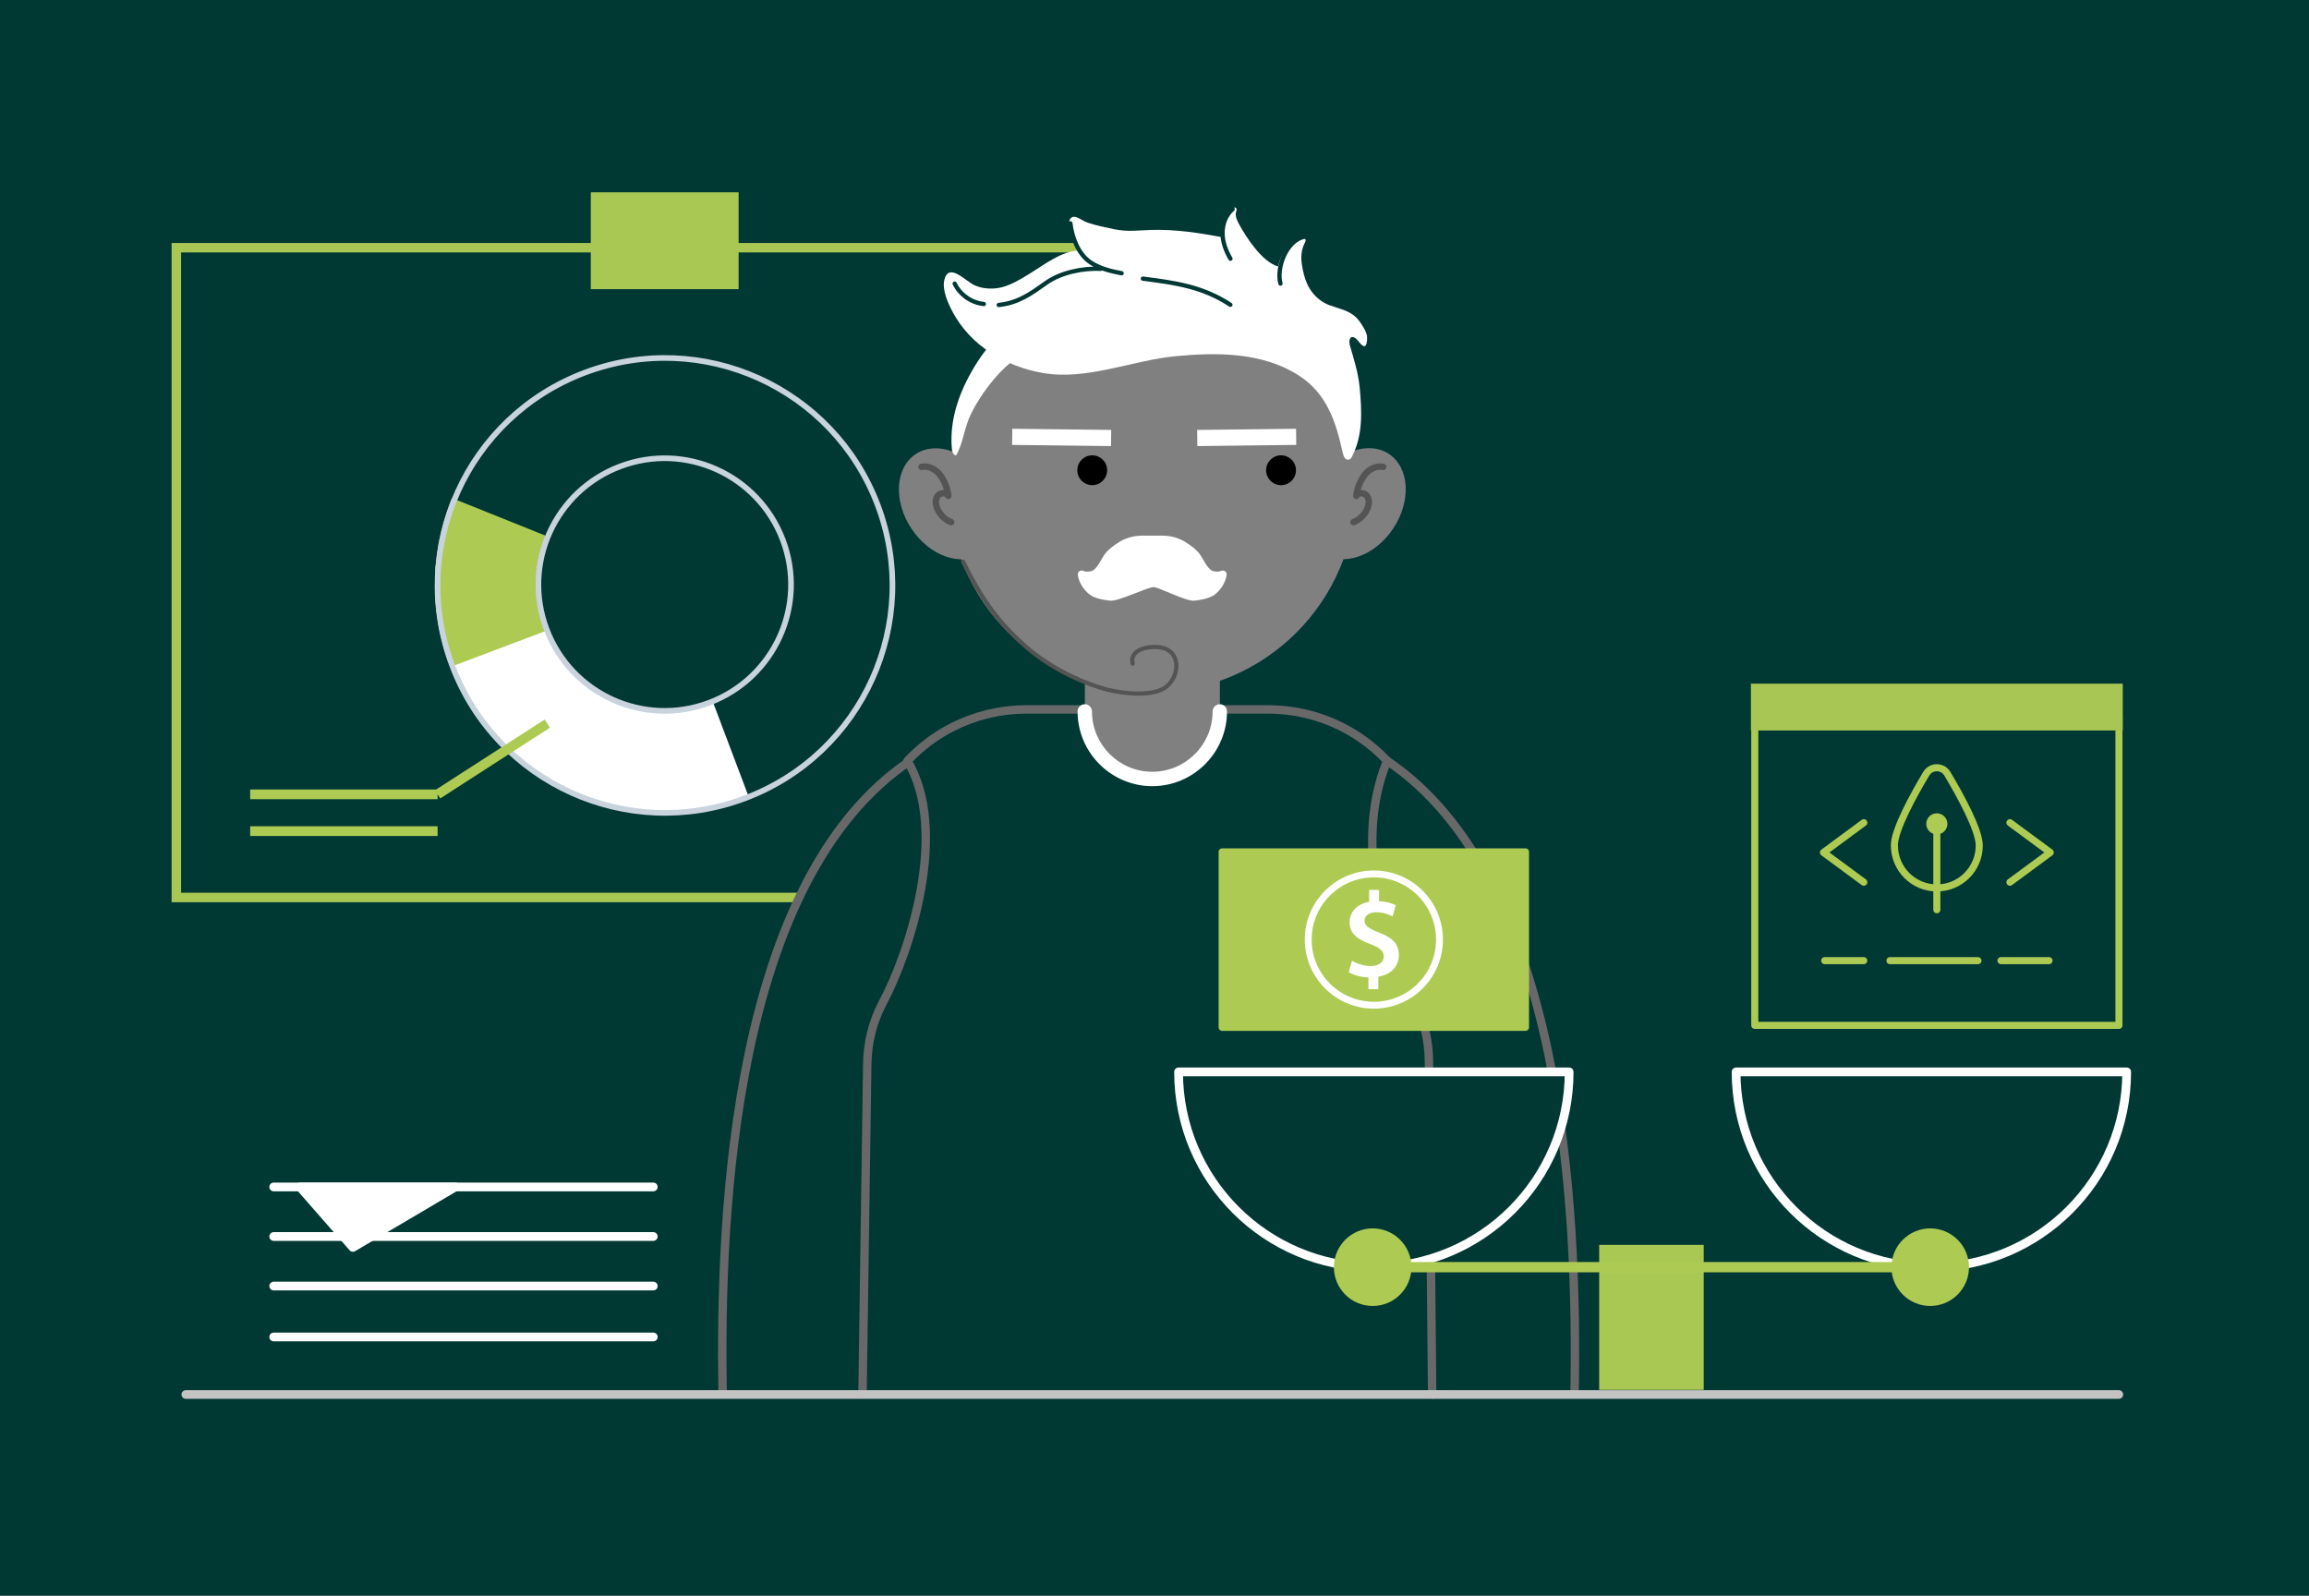 <svg width="356" height="246" viewBox="0 0 356 246" fill="none" xmlns="http://www.w3.org/2000/svg">
<rect x="0" y="0" width="356" height="246" fill="#333333" stroke="none"/>
<g clip-path="url(#clip0_1_2065)">
<path d="M356 0H0V246H356V0Z" fill="#003834"/>
<path d="M177.78 38.19H27.19V138.37H177.78V38.19Z" fill="#003834" stroke="#A9C753" stroke-width="1.46" stroke-miterlimit="10"/>
<path d="M109.36 108.34C99.3 112.14 88.07 107.06 84.27 97C83.39 94.68 83 92.3 83.02 89.96C77.97 88.36 72.74 87.32 67.47 86.54C66.93 91.8 67.56 97.27 69.55 102.56C76.36 120.59 96.37 129.77 114.44 123.24C114.6 123.18 115.24 122.94 115.24 122.94L109.68 108.21C109.68 108.21 109.47 108.3 109.36 108.34Z" fill="white" stroke="white" stroke-width="0.43" stroke-miterlimit="10"/>
<path d="M69.79 77.07C69.79 77.07 69.6 77.54 69.52 77.78C66.86 84.87 66.47 92.84 68.86 100.54C69.07 101.21 69.55 102.56 69.55 102.56L84.27 97C82.57 92.49 82.65 87.74 84.16 83.53C84.23 83.33 84.39 82.93 84.39 82.93L69.79 77.07Z" fill="#ADCB53" stroke="#ADCB53" stroke-width="0.43" stroke-miterlimit="10"/>
<path d="M109.36 108.34C99.3 112.14 88.07 107.06 84.27 97C80.47 86.94 85.55 75.71 95.61 71.91C105.67 68.11 116.9 73.19 120.7 83.25C124.5 93.31 119.42 104.54 109.36 108.34ZM114.91 123.06C96.79 129.9 76.57 120.76 69.73 102.64C62.89 84.52 72.03 64.3 90.15 57.46C108.27 50.62 128.49 59.76 135.33 77.88C142.17 96 133.03 116.22 114.91 123.06Z" stroke="#C8D3DD" stroke-width="0.87" stroke-miterlimit="10"/>
<path d="M113.88 29.65H91.09V44.58H113.88V29.65Z" fill="#A9C753"/>
<path d="M38.57 122.47H67.47" stroke="#ADCB53" stroke-width="1.5" stroke-miterlimit="10"/>
<path d="M38.57 128.14H67.47" stroke="#ADCB53" stroke-width="1.5" stroke-miterlimit="10"/>
<path d="M67.47 122.47L84.39 111.56" stroke="#ADCB53" stroke-width="1.5" stroke-miterlimit="10"/>
<path d="M227.67 132.25C224.61 127.22 220.79 122.49 216.09 118.9C215.19 118.21 214.38 117.91 213.65 117.9C213.73 117.7 213.8 117.5 213.88 117.3C212.61 115.96 211.2 114.75 209.66 113.71C205.62 110.98 200.75 109.39 195.51 109.39H158.29C154.22 109.39 150.37 110.35 146.96 112.06C144.3 113.39 141.93 115.19 139.91 117.33C140.02 117.51 140.12 117.7 140.22 117.89C138.42 118.56 136.7 119.93 134.7 121.85C132.47 124 130.44 126.34 128.69 128.89C112.02 153.18 110.88 186.46 111.42 214.99L133 214.42V214.99H220.82V213.89L242.77 214.99C243.29 187.72 242.25 156.21 227.67 132.24V132.25Z" fill="#003834"/>
<path d="M220.81 215L220.31 163.53C220.28 160.37 219.53 157.26 218.11 154.43C214.48 147.24 208.15 131.28 213.87 117.29C212.6 115.95 211.19 114.74 209.65 113.7C205.61 110.97 200.74 109.38 195.5 109.38H158.28C154.21 109.38 150.36 110.34 146.95 112.05C144.29 113.38 141.92 115.18 139.9 117.32C146.37 127.98 140.33 146.68 136.1 154.6C134.54 157.53 133.75 160.8 133.71 164.12L132.98 214.98" stroke="#686868" stroke-width="1.3" stroke-linecap="round" stroke-linejoin="round"/>
<path d="M140.31 117.3C113.26 135.52 110.87 186.12 111.42 215" stroke="#686868" stroke-width="1.3" stroke-miterlimit="10"/>
<path d="M213.87 117.3C240.92 135.52 243.31 186.12 242.76 215" stroke="#686868" stroke-width="1.3" stroke-miterlimit="10"/>
<path d="M174.06 96.19H181.27C185.03 96.19 188.08 99.24 188.08 103V109.69C188.08 115.44 183.41 120.1 177.67 120.1C171.92 120.1 167.26 115.43 167.26 109.69V103C167.26 99.24 170.31 96.19 174.07 96.19H174.06Z" fill="#808080"/>
<path d="M188.07 109.69C188.07 115.42 183.38 120.1 177.66 120.1C171.93 120.1 167.25 115.41 167.25 109.69" stroke="white" stroke-width="2.22" stroke-linecap="round" stroke-linejoin="round"/>
<g style="mix-blend-mode:multiply" opacity="0.5">
<path d="M172.43 87.36H183.33C186.19 87.36 188.51 89.68 188.51 92.54V102.16C188.51 107.19 184.42 111.28 179.39 111.28H176.38C171.35 111.28 167.26 107.19 167.26 102.16V92.54C167.26 89.68 169.58 87.36 172.44 87.36H172.43Z" fill="#808080"/>
</g>
<path d="M177.66 106.74C195.013 106.74 209.08 92.673 209.08 75.32C209.08 57.967 195.013 43.9 177.66 43.9C160.307 43.9 146.24 57.967 146.24 75.32C146.24 92.673 160.307 106.74 177.66 106.74Z" fill="#808080"/>
<path d="M214.829 81.449C217.623 77.211 217.313 72.078 214.136 69.984C210.959 67.889 206.119 69.626 203.325 73.863C200.531 78.1 200.841 83.233 204.018 85.328C207.195 87.423 212.035 85.686 214.829 81.449Z" fill="#808080"/>
<path d="M151.311 85.347C154.488 83.252 154.798 78.119 152.004 73.882C149.21 69.645 144.37 67.908 141.193 70.003C138.017 72.097 137.706 77.23 140.5 81.468C143.294 85.705 148.134 87.442 151.311 85.347Z" fill="#808080"/>
<path d="M208.68 80.5C209.66 80.12 210.46 79.31 210.85 78.34C211.09 77.73 211.15 76.99 210.76 76.46C210.37 75.93 209.41 75.87 209.12 76.46C209.23 75.35 209.7 74.17 210.36 73.27C211.02 72.37 212.16 71.75 213.26 71.98" stroke="#545454" stroke-width="0.99" stroke-linecap="round" stroke-linejoin="round"/>
<path d="M146.65 80.5C145.67 80.12 144.87 79.31 144.48 78.34C144.24 77.73 144.18 76.99 144.57 76.46C144.96 75.93 145.92 75.87 146.21 76.46C146.1 75.35 145.63 74.17 144.97 73.27C144.31 72.37 143.17 71.75 142.07 71.98" stroke="#545454" stroke-width="0.99" stroke-linecap="round" stroke-linejoin="round"/>
<path d="M156.89 49.44C154.32 51.09 152.31 53.31 150.77 55.69C148.21 59.65 146.34 64.29 146.75 69.09C146.79 69.56 146.94 70.13 147.4 70.24C148.52 68.32 148.68 65.9 149.67 63.89C150.74 61.73 152.12 59.71 153.72 57.92C155.34 56.11 157.23 54.65 159.27 53.76L156.89 49.44Z" fill="white"/>
<path d="M205.14 47.1C206.71 47.71 208.35 47.87 209.57 49.49C210 50.06 210.65 51.09 210.76 51.8C210.81 52.11 210.82 53.75 210.11 53.3C209.73 53.06 209.51 52.63 209.18 52.32C208.19 51.4 207.89 52.44 208.13 53.28C208.75 55.4 209.42 57.51 209.63 59.72C209.97 63.37 210.18 67.12 208.4 70.5C208.31 70.66 208.17 70.8 207.99 70.85C207.43 71.02 207.14 70.37 207.03 69.86C205.99 65.06 204.58 60.7 200.31 57.93C194.72 54.3 187.7 54.31 181.31 54.91C174.54 55.55 167.57 58.71 160.7 57.49C155.05 56.49 149.67 53.31 146.91 48.15C146.2 46.82 145.2 44.69 145.61 43.11C146.3 40.44 148.78 43.27 150.21 43.96C151.49 44.57 153.18 44.63 154.53 44.27C155.27 44.07 155.98 43.76 156.66 43.41C157.35 43.05 158.03 42.64 158.69 42.23C161.03 40.8 163.7 38.66 166.53 38.6C165.59 38.62 164.54 34.51 164.94 33.84C165.56 32.8 166.73 34.01 167.64 34.31C169 34.77 170.44 35.06 171.84 35.35C173.9 35.77 175.46 35.51 177.5 35.45C181.21 35.34 184.83 35.9 188.46 36.57C187.85 34.98 188.81 32.95 190.19 32.05C190.3 31.98 190.45 31.97 190.55 32.05C190.74 32.18 190.64 32.44 190.58 32.65C190.4 33.29 190.71 33.96 191.03 34.55C192.19 36.68 194.59 40.36 197.04 41.08C197.54 39.1 198.65 37.34 200.75 36.7C200.9 36.65 201.07 36.68 201.18 36.79C201.41 37 201.26 37.28 201.14 37.51C200.62 38.5 200.55 39.67 200.72 40.77C201.08 43.05 201.71 44.91 203.59 46.31C204.07 46.66 204.57 46.9 205.07 47.1H205.14Z" fill="white"/>
<path d="M168.4 74.8C169.67 74.8 170.7 73.77 170.7 72.5C170.7 71.23 169.67 70.2 168.4 70.2C167.13 70.2 166.1 71.23 166.1 72.5C166.1 73.77 167.13 74.8 168.4 74.8Z" fill="black"/>
<path d="M197.51 74.8C198.78 74.8 199.81 73.77 199.81 72.5C199.81 71.23 198.78 70.2 197.51 70.2C196.24 70.2 195.21 71.23 195.21 72.5C195.21 73.77 196.24 74.8 197.51 74.8Z" fill="black"/>
<path d="M165.03 34.43C165.29 36.62 166.24 39.18 168.13 40.45C169.55 41.4 171.25 41.81 172.93 42.13" stroke="#003834" stroke-width="0.66" stroke-linecap="round" stroke-linejoin="round"/>
<path d="M201.13 36.5C198.37 37 196.74 41.28 197.42 43.72" stroke="#003834" stroke-width="0.66" stroke-linecap="round" stroke-linejoin="round"/>
<path d="M190.05 32.25C188.99 33.15 188.48 34.57 188.49 35.96C188.5 37.35 189.01 38.69 189.71 39.89" stroke="#003834" stroke-width="0.66" stroke-linecap="round" stroke-linejoin="round"/>
<path d="M153.98 47.02C157.01 46.7 158.93 45.29 161.28 43.62C163.6 41.98 166.95 41.32 169.74 41.44" stroke="#003834" stroke-width="0.66" stroke-linecap="round" stroke-linejoin="round"/>
<path d="M147.19 43.73C148.02 45.45 149.79 46.69 151.69 46.87" stroke="#003834" stroke-width="0.66" stroke-linecap="round" stroke-linejoin="round"/>
<path d="M176.21 42.96C181.18 43.6 185.39 44.16 189.7 46.99" stroke="#003834" stroke-width="0.66" stroke-linecap="round" stroke-linejoin="round"/>
<path d="M156.06 67.35L171.31 67.53" stroke="white" stroke-width="2.49" stroke-miterlimit="10"/>
<path d="M184.59 67.53L199.84 67.35" stroke="white" stroke-width="2.49" stroke-miterlimit="10"/>
<path d="M188.35 87.99C188.14 88.06 187.94 88.11 187.88 88.12C187.44 88.17 186.91 88.09 186.57 87.78C185.75 87.03 185.4 85.81 184.61 85C184.16 84.54 183.65 84.14 183.1 83.8C181.96 82.97 180.56 82.58 179.15 82.58H176.16C174.75 82.58 173.35 82.97 172.21 83.8C171.66 84.14 171.16 84.54 170.7 85C169.91 85.8 169.56 87.03 168.74 87.78C168.4 88.09 167.88 88.17 167.43 88.12C167.37 88.12 167.18 88.06 166.96 87.99C166.55 87.85 166.13 88.18 166.18 88.61C166.31 89.82 167.16 91.05 168.05 91.7C168.13 91.76 168.22 91.82 168.32 91.87C169.13 92.33 170.3 92.52 171.16 92.61C172.43 92.75 176.91 90.52 177.86 90.52C178.67 90.52 182.87 92.75 184.14 92.61C185.01 92.52 186.18 92.32 186.98 91.87C187.07 91.82 187.16 91.76 187.25 91.7C188.14 91.05 188.98 89.82 189.12 88.61C189.17 88.18 188.75 87.85 188.34 87.99H188.35Z" fill="white"/>
<path d="M148.5 86.59C151.45 92.64 154.18 96.2 158.12 99.65C161.39 102.52 165.6 104.76 169.76 106.06C172.21 106.83 176.56 107.42 179.01 106.36C181.67 105.21 182.43 100.95 179.49 99.95C177.99 99.44 174.02 99.79 174.63 102.33" stroke="#545454" stroke-width="0.64" stroke-linecap="round" stroke-linejoin="round"/>
<path d="M28.65 215H326.68" stroke="#C3C3C3" stroke-width="1.34" stroke-linecap="round" stroke-linejoin="round"/>
<path d="M100.72 198.28H42.2" stroke="white" stroke-width="1.35" stroke-linecap="round" stroke-linejoin="round"/>
<path d="M100.72 206.13H42.2" stroke="white" stroke-width="1.35" stroke-linecap="round" stroke-linejoin="round"/>
<path d="M100.72 190.64H42.2" stroke="white" stroke-width="1.35" stroke-linecap="round" stroke-linejoin="round"/>
<path d="M100.72 183H42.2" stroke="white" stroke-width="1.35" stroke-linecap="round" stroke-linejoin="round"/>
<path d="M46.25 183L54.41 192.32L70.2 183H46.25Z" fill="white" stroke="white" stroke-width="1.35" stroke-linejoin="round"/>
<path d="M241.93 165.26C241.93 181.89 228.45 195.37 211.82 195.37C195.19 195.37 181.71 181.89 181.71 165.26H241.93Z" fill="#013834" stroke="white" stroke-width="1.35" stroke-linecap="round" stroke-linejoin="round"/>
<path d="M327.89 165.26C327.89 181.89 314.41 195.37 297.78 195.37C281.15 195.37 267.67 181.89 267.67 165.26H327.89Z" fill="#013834" stroke="white" stroke-width="1.35" stroke-linecap="round" stroke-linejoin="round"/>
<path d="M262.68 191.93H246.56V214.28H262.68V191.93Z" fill="#A9C753"/>
<path d="M211.34 195.37H297.9" stroke="#ADCB53" stroke-width="1.59" stroke-linecap="round" stroke-linejoin="round"/>
<path d="M211.64 201.35C208.34 201.35 205.66 198.67 205.66 195.37C205.66 192.07 208.34 189.39 211.64 189.39C214.94 189.39 217.62 192.07 217.62 195.37C217.62 198.67 214.94 201.35 211.64 201.35Z" fill="#ADCB53"/>
<path d="M297.6 201.35C300.9 201.35 303.58 198.67 303.58 195.37C303.58 192.07 300.9 189.39 297.6 189.39C294.3 189.39 291.62 192.07 291.62 195.37C291.62 198.67 294.3 201.35 297.6 201.35Z" fill="#ADCB53"/>
<path d="M235.2 131.34H188.43V158.39H235.2V131.34Z" fill="#ADCB53" stroke="#ADCB53" stroke-width="1.09" stroke-linecap="round" stroke-linejoin="round"/>
<path d="M210.98 152.51V150.7C209.8 150.66 208.63 150.33 207.95 149.88L208.45 148.12C209.18 148.55 210.23 148.94 211.37 148.94C212.51 148.94 213.35 148.36 213.35 147.46C213.35 146.62 212.7 146.08 211.31 145.57C209.35 144.86 208.08 143.96 208.08 142.22C208.08 140.61 209.2 139.38 211.09 139.04V137.21H212.62V138.95C213.8 138.99 214.6 139.27 215.2 139.57L214.7 141.29C214.25 141.08 213.43 140.65 212.16 140.65C210.89 140.65 210.38 141.32 210.38 141.96C210.38 142.73 211.05 143.16 212.64 143.79C214.73 144.57 215.67 145.58 215.67 147.25C215.67 148.92 214.57 150.24 212.51 150.58V152.5H210.98V152.51Z" fill="white"/>
<path d="M211.82 154.98C217.409 154.98 221.94 150.449 221.94 144.86C221.94 139.271 217.409 134.74 211.82 134.74C206.231 134.74 201.7 139.271 201.7 144.86C201.7 150.449 206.231 154.98 211.82 154.98Z" stroke="white" stroke-width="1.06" stroke-miterlimit="10"/>
<path d="M326.7 110.29L270.55 110.47V158.09H326.7V110.29Z" stroke="#ADCB53" stroke-width="1.09" stroke-linecap="round" stroke-linejoin="round"/>
<path d="M326.69 106H270.55V112.03H326.69V106Z" fill="#A8C653" stroke="#A8C653" stroke-width="1.19" stroke-miterlimit="10"/>
<path d="M292.08 130.36C292.08 133.97 295.01 136.9 298.62 136.9C302.23 136.9 305.16 133.97 305.16 130.36C305.16 127.92 302.18 122.54 300.24 119.29C299.51 118.06 297.73 118.06 296.99 119.29C295.05 122.53 292.07 127.92 292.07 130.36H292.08Z" stroke="#ADCB53" stroke-width="1.09" stroke-linecap="round" stroke-linejoin="round"/>
<path d="M298.62 126.93V140.26" stroke="#ADCB53" stroke-width="1.09" stroke-linecap="round" stroke-linejoin="round"/>
<path d="M296.99 127.02C296.99 126.12 297.72 125.39 298.62 125.39C299.52 125.39 300.25 126.12 300.25 127.02C300.25 127.92 299.52 128.65 298.62 128.65C297.72 128.65 296.99 127.92 296.99 127.02Z" fill="#ADCB53"/>
<path d="M287.36 126.84L281.14 131.43L287.36 136.02" stroke="#ADCB53" stroke-width="1.09" stroke-linecap="round" stroke-linejoin="round"/>
<path d="M309.89 126.84L316.11 131.43L309.89 136.02" stroke="#ADCB53" stroke-width="1.09" stroke-linecap="round" stroke-linejoin="round"/>
<path d="M308.51 148.11H315.92" stroke="#ADCB53" stroke-width="1.09" stroke-linecap="round" stroke-linejoin="round"/>
<path d="M291.39 148.11H304.96" stroke="#ADCB53" stroke-width="1.09" stroke-linecap="round" stroke-linejoin="round"/>
<path d="M281.33 148.11H287.35" stroke="#ADCB53" stroke-width="1.09" stroke-linecap="round" stroke-linejoin="round"/>
</g>
<defs>
<clipPath id="clip0_1_2065">
<rect width="356" height="246" fill="white"/>
</clipPath>
</defs>
</svg>
